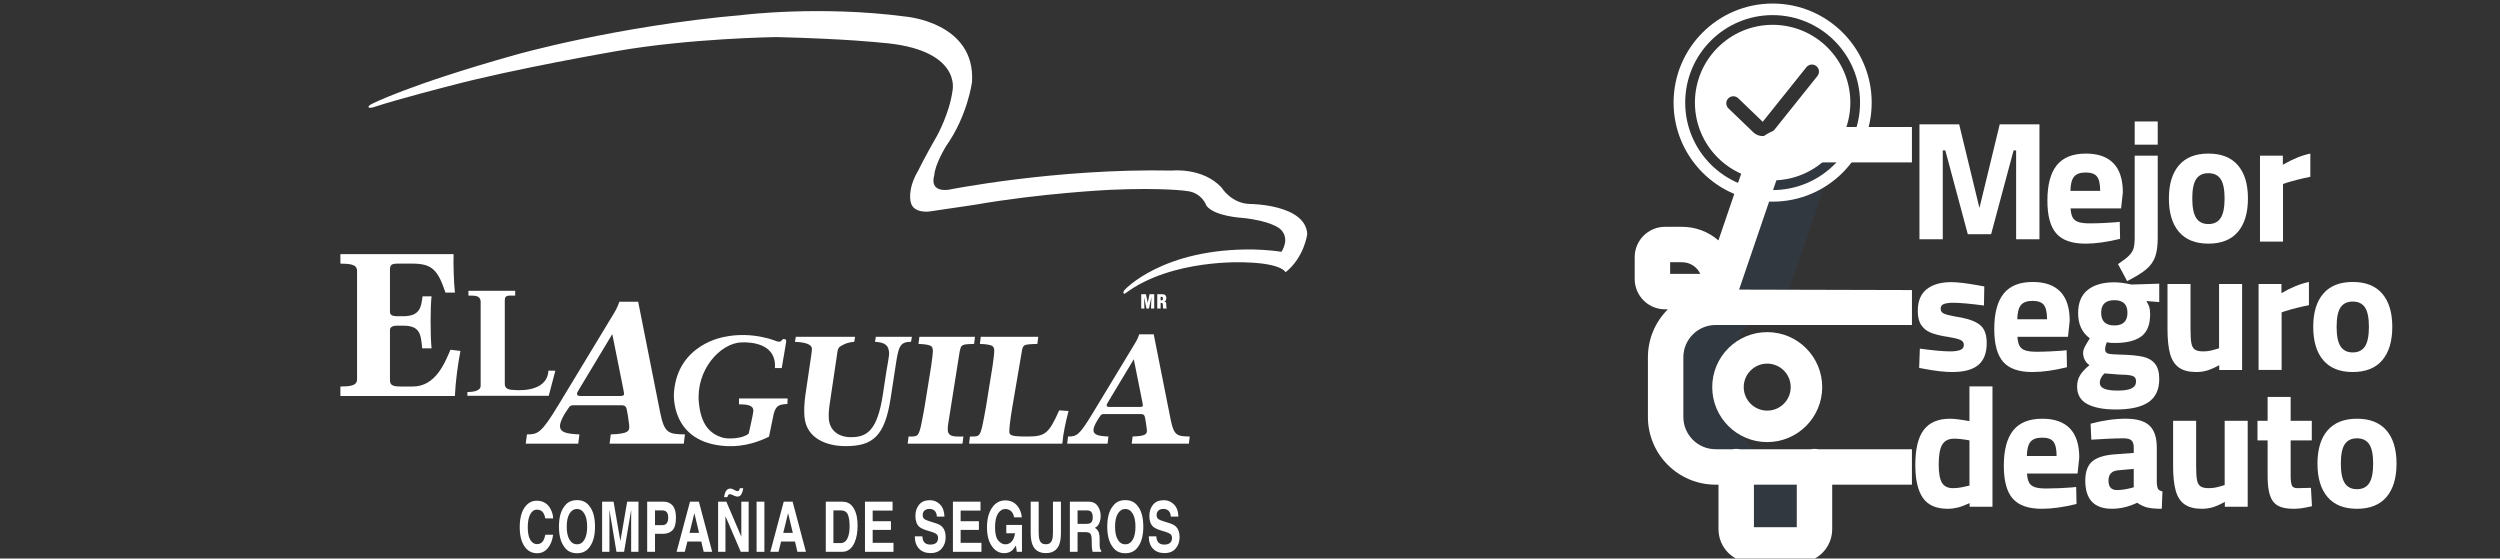 <?xml version="1.0" encoding="utf-8"?>
<!-- Generator: Adobe Illustrator 16.0.0, SVG Export Plug-In . SVG Version: 6.00 Build 0)  -->
<!DOCTYPE svg PUBLIC "-//W3C//DTD SVG 1.1//EN" "http://www.w3.org/Graphics/SVG/1.1/DTD/svg11.dtd">
<svg version="1.1" id="Capa_1" xmlns="http://www.w3.org/2000/svg" xmlns:xlink="http://www.w3.org/1999/xlink" x="0px" y="0px"
	 width="631.108px" height="141px" viewBox="-7.892 11 631.108 141" enable-background="new -7.892 11 631.108 141"
	 xml:space="preserve">
<rect x="-7.892" y="11" width="631.108" height="141" fill="#333333" stroke="none"/>
<g id="blanco_2_">
	<g id="auto_1_">
		<g>
			<path opacity="0.1" fill="#2B66AA" enable-background="new    " d="M430.473,99.689v15.093c0,6.962,5.641,12.604,12.605,12.604
				h5.21v15.721c0,1.216,0.561,2.367,1.521,3.116c-0.638,1.421-2.049,2.335-3.605,2.335h-11.842c-2.188,0-3.958-1.772-3.958-3.962
				v-15.719h-5.211c-6.965,0-12.605-5.642-12.605-12.604v-15.093c0-6.965,5.641-12.606,12.605-12.606h-0.317l12.274-35.965
				c1.174-3.063,4.113-5.084,7.393-5.084h13.268c-1.255,0.9-2.222,2.15-2.775,3.594L442.76,87.084
				C442.759,87.084,430.473,91.182,430.473,99.689z"/>
			<path fill="#FFFFFF" d="M438.239,122.604c-7.668,0.005-13.887-6.206-13.888-13.875c-0.003-7.665,6.211-13.882,13.877-13.883
				c7.666-0.003,13.882,6.214,13.882,13.88C452.103,116.384,445.898,122.596,438.239,122.604z M438.239,102.795
				c-3.278-0.004-5.938,2.649-5.939,5.927c-0.003,3.275,2.65,5.935,5.929,5.935c3.275,0.001,5.933-2.653,5.933-5.93
				C444.159,105.453,441.51,102.803,438.239,102.795z"/>
		</g>
		<g>
			<rect x="434.875" y="133.349" fill="none" width="10.817" height="10.739"/>
			<path fill="none" d="M416.736,77.197h-3.015v2.942h7.616C420.51,78.345,418.714,77.197,416.736,77.197z"/>
			<path fill="#FFFFFF" d="M444.543,51.997h30.22v-8.942h-5.227H444.52c-5.116,0.032-9.695,3.183-11.546,7.953
				c-0.019,0.051-0.038,0.105-0.056,0.157l-7.006,20.526c-2.54-2.216-5.802-3.437-9.174-3.434h-4.31
				c-4.226,0.004-7.647,3.427-7.651,7.651v5.528c0.004,4.223,3.426,7.646,7.651,7.649h0.722c-3.225,3.2-5.038,7.555-5.035,12.099
				v15.091c0.012,9.428,7.649,17.066,17.075,17.077h0.742v11.249c0.004,4.652,3.775,8.426,8.43,8.431h11.842
				c4.653-0.005,8.425-3.776,8.431-8.431v-11.252h20.128v-8.942H451.05c-0.586-0.121-1.188-0.121-1.773,0h-17.985
				c-0.586-0.121-1.188-0.121-1.775,0h-4.32c-4.491-0.005-8.131-3.646-8.137-8.133V101.18c0.006-4.489,3.646-8.129,8.137-8.136
				h49.571v-8.821l-43.64-0.114l10.223-29.956C441.881,52.853,443.141,52.004,444.543,51.997z M434.875,133.349h10.817v10.739
				h-10.817V133.349z M413.721,80.141v-2.943h3.015c1.979,0,3.773,1.149,4.602,2.943H413.721z"/>
		</g>
	</g>
	<g>
		<g>
			<path fill="#FFFFFF" d="M506.953,42.388v29.013h-5.889V48.959h-0.638l-5.675,21.163h-5.887l-5.675-21.163h-0.642v22.442h-5.886
				V42.388h10.026l5.118,21.119l5.12-21.119H506.953z"/>
		</g>
	</g>
	<g>
		<g>
			<path fill="#FFFFFF" d="M439.597,17.266c-10.836,0-19.618,8.791-19.618,19.632c0,10.842,8.783,19.631,19.618,19.631
				c10.829-0.013,19.604-8.795,19.618-19.631C459.217,26.057,450.431,17.266,439.597,17.266z M450.907,30.186l-11.16,13.942
				c-0.019,0.025-0.042,0.051-0.063,0.075c-0.63,0.702-1.496,1.113-2.438,1.148c-0.048,0.003-0.097,0.004-0.143,0.004
				c-0.892,0-1.73-0.336-2.382-0.953c-0.002-0.002-0.004-0.004-0.008-0.008l-6.271-6.031c-0.709-0.682-0.73-1.807-0.05-2.516
				c0.682-0.71,1.807-0.73,2.517-0.05l6.185,5.949l11.032-13.786c0.614-0.766,1.733-0.891,2.501-0.276
				C451.395,28.298,451.517,29.418,450.907,30.186z"/>
		</g>
		<path fill="#FFFFFF" d="M439.597,11.894c-13.81,0-25.005,11.195-25.005,25.004c0,13.81,11.195,25.005,25.005,25.005
			s25.006-11.194,25.006-25.005C464.603,23.089,453.407,11.894,439.597,11.894z M439.597,58.982
			c-12.19,0-22.072-9.888-22.072-22.084c0-12.197,9.882-22.084,22.072-22.084c12.185,0.015,22.058,9.893,22.07,22.084
			C461.668,49.094,451.788,58.982,439.597,58.982z"/>
	</g>
	<path fill="#FFFFFF" d="M477.977,104.134l-1.39-0.261l0.174-4.859c3.499,0.464,6.044,0.692,7.637,0.692
		c1.068,0,1.915-0.114,2.537-0.346c0.622-0.23,0.933-0.665,0.933-1.301c0-0.58-0.298-0.998-0.89-1.259
		c-0.594-0.26-1.584-0.505-2.973-0.736c-0.521-0.058-0.882-0.116-1.084-0.174c-1.445-0.259-2.633-0.586-3.556-0.976
		c-0.928-0.392-1.679-1.012-2.258-1.865c-0.579-0.855-0.867-2.048-0.867-3.581c0-2.458,0.751-4.28,2.256-5.466
		c1.504-1.186,3.571-1.78,6.203-1.78c1.564,0,3.862,0.275,6.9,0.825l1.432,0.261l-0.087,4.814c-3.501-0.461-6.09-0.693-7.766-0.693
		c-0.985,0-1.759,0.101-2.322,0.305c-0.563,0.203-0.847,0.594-0.847,1.172c0,0.605,0.291,1.034,0.868,1.279
		c0.579,0.246,1.52,0.485,2.822,0.716l1.517,0.259c2.313,0.464,3.963,1.152,4.945,2.062c0.984,0.91,1.477,2.38,1.477,4.403
		c0,2.488-0.71,4.324-2.126,5.511c-1.419,1.185-3.602,1.779-6.552,1.779C483.052,104.915,480.723,104.655,477.977,104.134z"/>
	<path fill="#FFFFFF" d="M497.802,102.356c-1.504-1.707-2.255-4.47-2.255-8.286c0-3.992,0.786-6.972,2.364-8.939
		c1.576-1.966,4.025-2.949,7.353-2.949c3.066,0,5.388,0.817,6.963,2.45c1.577,1.635,2.365,4.087,2.365,7.354l-0.434,4.034h-12.756
		c0.058,1.015,0.238,1.788,0.543,2.321c0.303,0.538,0.796,0.913,1.475,1.13s1.627,0.325,2.843,0.325c0.954,0,2.096-0.029,3.426-0.09
		c1.331-0.056,2.299-0.114,2.907-0.171l1.216-0.131l0.088,4.296c-3.27,0.811-6.19,1.215-8.765,1.215
		C501.751,104.915,499.305,104.063,497.802,102.356z M508.868,91.595c0-1.735-0.271-2.943-0.804-3.621
		c-0.535-0.679-1.481-1.021-2.843-1.021c-1.389,0-2.372,0.354-2.949,1.063c-0.579,0.709-0.884,1.903-0.911,3.579H508.868z"/>
	<path fill="#FFFFFF" d="M519.039,113.005c-1.722-0.91-2.581-2.393-2.581-4.446c0-1.07,0.253-2.02,0.76-2.841
		c0.506-0.825,1.292-1.672,2.363-2.539c-0.521-0.348-0.918-0.795-1.191-1.344c-0.277-0.55-0.413-1.129-0.413-1.735
		c0-0.434,0.108-0.884,0.325-1.346c0.218-0.463,0.671-1.243,1.366-2.343c-1.968-1.444-2.951-3.557-2.951-6.334
		c0-2.632,0.804-4.591,2.408-5.879c1.605-1.288,3.841-1.93,6.703-1.93c1.216,0,2.676,0.188,4.384,0.563l6.983-0.216v4.642
		l-3.254-0.261c0.374,0.607,0.628,1.127,0.759,1.563c0.13,0.435,0.196,1.026,0.196,1.778c0,2.604-0.739,4.462-2.213,5.574
		c-1.476,1.114-3.718,1.671-6.724,1.671c-0.868,0-1.534-0.058-1.996-0.174c-0.289,0.695-0.435,1.287-0.435,1.778
		c0,0.609,0.297,0.977,0.891,1.108c0.593,0.129,1.696,0.21,3.319,0.236c2.227,0.06,3.997,0.232,5.314,0.523
		c1.315,0.288,2.336,0.874,3.06,1.754c0.72,0.885,1.083,2.178,1.083,3.886c0,2.631-0.896,4.569-2.69,5.812
		c-1.793,1.244-4.54,1.866-8.243,1.866C523.168,114.373,520.76,113.916,519.039,113.005z M530.233,109.034
		c0.737-0.376,1.106-0.951,1.106-1.732c0-0.724-0.269-1.182-0.804-1.367c-0.534-0.19-1.156-0.298-1.865-0.325
		c-0.71-0.029-1.18-0.045-1.41-0.045l-3.905-0.304c-0.78,0.782-1.171,1.563-1.171,2.344c0,0.694,0.369,1.199,1.106,1.517
		c0.738,0.318,1.859,0.479,3.362,0.479C528.302,109.601,529.495,109.412,530.233,109.034z M529.17,89.944
		c0-2.107-1.1-3.165-3.297-3.165c-2.229,0-3.341,1.058-3.341,3.165c0,2.144,1.112,3.213,3.341,3.213
		C528.07,93.157,529.17,92.088,529.17,89.944z"/>
	<path fill="#FFFFFF" d="M542.163,103.785c-1.057-0.751-1.801-1.908-2.235-3.47c-0.433-1.562-0.649-3.646-0.649-6.247V82.701h5.812
		v11.454c0,1.562,0.073,2.726,0.217,3.492c0.146,0.767,0.442,1.3,0.891,1.606c0.448,0.303,1.137,0.455,2.062,0.455
		c0.664,0,1.264-0.059,1.8-0.174c0.535-0.113,1.28-0.318,2.235-0.608V82.702h5.813v21.695h-5.771v-1.217
		c-1.215,0.666-2.249,1.12-3.103,1.366c-0.854,0.245-1.758,0.369-2.712,0.369C544.673,104.915,543.219,104.538,542.163,103.785z"/>
	<path fill="#FFFFFF" d="M562.271,82.701h5.771v2.301c2.486-1.448,4.802-2.386,6.941-2.821v5.857
		c-2.169,0.434-4.18,0.938-6.03,1.519l-0.868,0.303v14.536h-5.813L562.271,82.701L562.271,82.701z"/>
	<path fill="#FFFFFF" d="M578.606,101.942c-1.692-1.98-2.538-4.793-2.538-8.438c0-3.615,0.846-6.406,2.538-8.374
		c1.692-1.966,4.172-2.949,7.439-2.949c3.27,0,5.748,0.983,7.442,2.949c1.691,1.968,2.538,4.759,2.538,8.374
		c0,3.645-0.847,6.458-2.538,8.438c-1.694,1.982-4.173,2.973-7.442,2.973C582.778,104.915,580.299,103.925,578.606,101.942z
		 M589.127,98.45c0.664-1.013,0.997-2.661,0.997-4.945c0-2.285-0.333-3.919-0.997-4.904c-0.666-0.981-1.692-1.474-3.081-1.474
		c-1.388,0-2.415,0.492-3.079,1.474c-0.666,0.985-0.997,2.619-0.997,4.904c0,2.284,0.331,3.933,0.997,4.945
		c0.665,1.013,1.691,1.518,3.079,1.518C587.434,99.968,588.461,99.463,589.127,98.45z"/>
	<path fill="#FFFFFF" d="M477.527,136.683c-1.274-1.836-1.91-4.604-1.91-8.309c0-4.049,0.716-7.006,2.147-8.87
		c1.431-1.867,3.637-2.8,6.615-2.8c1.07,0,2.704,0.204,4.902,0.608v-8.764h5.814v30.37h-5.772v-0.911
		c-1.185,0.549-2.197,0.926-3.036,1.128c-0.839,0.2-1.678,0.303-2.518,0.303C480.881,139.438,478.799,138.521,477.527,136.683z
		 M488.675,133.712l0.609-0.13v-11.411c-1.534-0.287-2.821-0.432-3.863-0.432c-1.388,0-2.385,0.49-2.992,1.475
		c-0.607,0.981-0.911,2.66-0.911,5.031c0,2.169,0.273,3.71,0.823,4.62c0.55,0.911,1.477,1.367,2.777,1.367
		C486.158,134.232,487.345,134.058,488.675,133.712z"/>
	<path fill="#FFFFFF" d="M500.217,136.879c-1.506-1.707-2.257-4.468-2.257-8.287c0-3.989,0.787-6.97,2.365-8.937
		c1.576-1.967,4.026-2.951,7.354-2.951c3.064,0,5.385,0.819,6.963,2.451c1.575,1.636,2.363,4.087,2.363,7.355l-0.435,4.034h-12.754
		c0.058,1.013,0.239,1.786,0.543,2.32c0.303,0.535,0.794,0.911,1.476,1.129c0.678,0.216,1.626,0.325,2.842,0.325
		c0.953,0,2.095-0.029,3.426-0.087c1.331-0.06,2.301-0.116,2.906-0.175l1.216-0.128l0.088,4.295c-3.27,0.809-6.19,1.214-8.764,1.214
		C504.165,139.438,501.719,138.586,500.217,136.879z M511.28,126.118c0-1.733-0.269-2.941-0.804-3.621
		c-0.535-0.681-1.481-1.02-2.842-1.02c-1.39,0-2.371,0.354-2.95,1.062c-0.579,0.711-0.883,1.904-0.911,3.579H511.28z"/>
	<path fill="#FFFFFF" d="M518.524,132.325c0-2.258,0.601-3.885,1.801-4.883s3.131-1.584,5.791-1.758l4.643-0.346v-1.345
		c0-0.868-0.195-1.476-0.586-1.823c-0.391-0.347-1.047-0.52-1.974-0.52c-0.954,0-2.271,0.037-3.948,0.107
		c-1.677,0.073-3.079,0.153-4.207,0.239l-0.175-4.034c3.124-0.839,6.075-1.26,8.852-1.26s4.779,0.58,6.008,1.737
		c1.229,1.156,1.845,3.007,1.845,5.553v9.024c0.057,0.722,0.18,1.214,0.367,1.475c0.189,0.26,0.543,0.449,1.063,0.563l-0.173,4.383
		c-1.504,0-2.697-0.102-3.579-0.303c-0.884-0.203-1.757-0.608-2.625-1.217c-2.111,1.014-4.238,1.519-6.377,1.519
		C520.764,139.438,518.524,137.067,518.524,132.325z M530.108,134.19l0.649-0.176v-4.643l-3.947,0.35
		c-1.62,0.143-2.429,1.012-2.429,2.604c0,1.59,0.708,2.385,2.125,2.385C527.605,134.71,528.805,134.536,530.108,134.19z"/>
	<path fill="#FFFFFF" d="M543.579,138.311c-1.056-0.75-1.801-1.91-2.235-3.471c-0.434-1.563-0.65-3.645-0.65-6.248v-11.366h5.814
		v11.454c0,1.563,0.071,2.727,0.216,3.493s0.441,1.3,0.889,1.604c0.45,0.304,1.137,0.455,2.061,0.455
		c0.665,0,1.266-0.058,1.802-0.173c0.535-0.116,1.281-0.317,2.234-0.608v-16.226h5.813v21.693h-5.771v-1.218
		c-1.214,0.668-2.249,1.122-3.103,1.368c-0.854,0.245-1.757,0.369-2.711,0.369C546.087,139.438,544.635,139.063,543.579,138.311z"/>
	<path fill="#FFFFFF" d="M567.157,138.658c-0.927-0.522-1.591-1.374-1.994-2.56c-0.407-1.186-0.608-2.822-0.608-4.903v-9.024h-2.561
		v-4.945h2.561v-6.029h5.813v6.029h5.337v4.945h-5.337v8.896c0,1.127,0.102,1.945,0.304,2.45c0.202,0.507,0.71,0.746,1.52,0.716
		l3.297-0.086l0.26,4.642c-1.155,0.262-2.061,0.434-2.712,0.521c-0.649,0.088-1.309,0.13-1.975,0.13
		C569.384,139.438,568.083,139.179,567.157,138.658z"/>
	<path fill="#FFFFFF" d="M579.674,136.466c-1.691-1.98-2.537-4.792-2.537-8.438c0-3.616,0.847-6.406,2.537-8.373
		c1.693-1.967,4.174-2.951,7.441-2.951c3.27,0,5.749,0.984,7.441,2.951s2.537,4.757,2.537,8.373c0,3.646-0.846,6.458-2.537,8.438
		c-1.692,1.982-4.171,2.973-7.441,2.973C583.847,139.438,581.366,138.448,579.674,136.466z M590.195,132.975
		c0.665-1.012,0.999-2.66,0.999-4.946c0-2.284-0.334-3.918-0.999-4.902c-0.666-0.982-1.691-1.475-3.08-1.475
		c-1.388,0-2.416,0.492-3.079,1.475c-0.666,0.984-0.999,2.618-0.999,4.902c0,2.286,0.333,3.935,0.999,4.946
		c0.665,1.012,1.691,1.518,3.079,1.518C588.504,134.492,589.529,133.986,590.195,132.975z"/>
</g>
<path fill="#FFFFFF" d="M511.215,69.945c-1.504-1.707-2.255-4.468-2.255-8.286c0-3.992,0.786-6.971,2.363-8.938
	c1.576-1.966,4.027-2.95,7.354-2.95c3.064,0,5.387,0.818,6.963,2.451c1.576,1.634,2.365,4.086,2.365,7.355l-0.435,4.033h-12.756
	c0.058,1.015,0.24,1.787,0.544,2.323c0.304,0.536,0.795,0.911,1.475,1.128c0.68,0.217,1.627,0.325,2.841,0.325
	c0.954,0,2.097-0.028,3.428-0.087c1.33-0.059,2.301-0.116,2.907-0.174l1.216-0.129l0.086,4.295
	c-3.269,0.808-6.189,1.215-8.764,1.215C515.164,72.505,512.718,71.652,511.215,69.945z M522.278,59.186
	c0-1.735-0.27-2.942-0.805-3.623c-0.535-0.679-1.481-1.018-2.841-1.018c-1.388,0-2.371,0.354-2.949,1.063
	c-0.579,0.709-0.884,1.902-0.913,3.579H522.278z"/>
<path fill="#FFFFFF" d="M526.79,77.668c1.301-0.868,2.234-1.59,2.799-2.168c0.563-0.579,0.938-1.187,1.128-1.822
	c0.188-0.637,0.28-1.548,0.28-2.733V50.293h5.814v20.693c0,2.024-0.216,3.637-0.65,4.839c-0.435,1.199-1.18,2.248-2.236,3.145
	c-1.055,0.896-2.668,1.895-4.835,2.993L526.79,77.668z M530.997,41.659h5.814v5.857h-5.814V41.659z"/>
<path fill="#FFFFFF" d="M542.17,69.533c-1.694-1.98-2.538-4.793-2.538-8.439c0-3.615,0.846-6.406,2.538-8.374
	c1.691-1.966,4.17-2.95,7.439-2.95c3.269,0,5.748,0.984,7.442,2.95c1.691,1.968,2.535,4.758,2.535,8.374
	c0,3.646-0.844,6.459-2.535,8.439c-1.694,1.982-4.174,2.972-7.442,2.972C546.34,72.505,543.861,71.514,542.17,69.533z
	 M552.69,66.042c0.665-1.013,0.998-2.662,0.998-4.947c0-2.283-0.333-3.919-0.998-4.901c-0.666-0.983-1.692-1.475-3.08-1.475
	s-2.414,0.492-3.079,1.475c-0.666,0.983-0.999,2.619-0.999,4.901c0,2.285,0.333,3.934,0.999,4.947
	c0.666,1.012,1.692,1.519,3.079,1.519C550.998,67.56,552.024,67.054,552.69,66.042z"/>
<path fill="#FFFFFF" d="M562.625,50.293h5.771v2.298c2.486-1.444,4.802-2.385,6.941-2.82v5.858c-2.169,0.434-4.18,0.939-6.03,1.519
	l-0.868,0.304v14.534h-5.813L562.625,50.293L562.625,50.293z"/>
<path fill="#FFFFFF" d="M78.04,110.964h28.903c0.144-3.586,0.793-8.303,1.402-11.368l-2.52-0.309
	c-1.493,3.524-3.829,9.288-9.531,9.288h-2.934c-1.686,0-2.806-0.16-2.806-1.507V94.354c0-0.72,0.467-1.143,1.917-1.143h1.399
	c4.248,0,4.484,2.087,4.813,5.719h2.374c-0.326-3.12-0.326-10.591,0-13.13h-2.284c-0.327,2.698-0.609,5.03-4.903,5.03h-1.399
	c-1.451,0-1.917-0.36-1.917-1.141V79.06c0-1.151,0.374-1.512,1.917-1.512h3.735c4.998,0,6.442,1.613,8.358,7.317h2.379
	c-0.28-2.647-0.415-7.317-0.332-9.703H78.041v2.386c2.103,0.051,4.203,0.051,4.203,1.816v27.396c0,1.766-2.1,1.766-4.203,1.814
	L78.04,110.964L78.04,110.964z"/>
<path fill="#FFFFFF" d="M110.098,110.92h20.534l1.67-6.332l-1.745-0.03c-0.317,5.875-8.687,4.881-8.687,4.881
	c-2.026,0-2.331-0.766-2.331-1.596V86.949c0-1.251,0.25-1.396,2.628-1.33v-1.212h-11.805v1.212c1.542,0.033,2.829-0.11,3.083,1.33
	v21.431c0,1.295-1.81,1.558-3.348,1.601L110.098,110.92L110.098,110.92z"/>
<path fill="#FFFFFF" d="M124.831,122.996h13.255l0.289-2.334c-3.467-0.145-4.784-0.606-4.902-1.92
	c-0.113-1.167,1.06-3.248,2.283-4.927c0.218-0.304,0.506-0.509,0.966-0.509h12.326c0.562,0,1.083,0.154,1.266,1.012l0.313,1.681
	c0.114,0.76,0.288,2.026,0.309,2.28c0.136,1.42,0.054,2.238-4.647,2.383L146,122.996h18.726l0.29-2.334
	c-4.021-0.094-5.191-0.145-6.25-5.524l-5.554-27.963h-4.768c-0.281,0.854-0.689,1.874-1.399,2.99l-13.979,23.093
	c-4.315,7.1-5.15,7.404-7.938,7.404L124.831,122.996z M149.318,108.533c0.177,0.814,0.286,1.476,0.33,1.881
	c0.028,0.298-0.154,0.557-0.962,0.557h-9.9c-0.657,0-0.974-0.103-1.013-0.506c-0.024-0.258,0.149-0.614,0.417-1.018l8.484-14.102
	L149.318,108.533z"/>
<path fill="#FFFFFF" d="M178.662,113.074c2.672-0.028,3.629,0.477,3.629,1.608c0,0.685-1.178,5.771-1.178,5.771
	c-1.436,1.289-5.139,1.443-6.531,1.038c-3.47-0.991-5.565-3.604-6.054-8.879c-0.768-8.208,5.38-14.978,10.742-15.181
	c2.488-0.1,8.906,0.297,8.461,6.486l1.718,0.006c0.496-3.137,0.647-3.505,1.094-6.439c0.279-1.11-0.737-0.876-0.737-0.876
	c-0.441,0.176-0.374,0.888-1.566,0.563c0,0-6.058-2.644-13.216-1.133c0,0-11.89,1.728-12.78,14.104c0,0-1.139,12.743,13.333,13.478
	c4.463,0.229,8.268-1.207,10.66-2.374l0.944-4.572c0.558-3.507,1.649-3.568,3.711-3.69l0.044-1.401h-12.276L178.662,113.074z"/>
<path fill="#FFFFFF" d="M195.445,110.567c-0.332,2.308-0.386,4.226-0.248,5.712c0.507,5.434,5.609,7.342,10.385,7.342
	c6.84,0,9.894-2.458,11.375-12.162l1.191-7.771c0.771-5.124,1.016-6.398,3.945-6.398l0.225-1.27h-9.108l-0.22,1.27
	c2.822,0.114,3.419,1.16,3.556,2.641c0.083,0.866-0.324,2.553-0.687,4.906l-0.896,5.859c-1.391,8.998-3.998,10.668-8.031,10.668
	c-3.047,0-5.304-1.603-5.582-4.497c-0.08-0.9-0.037-2.152,0.15-3.482l2.014-13.563c0.075-0.514,0.261-1.057,0.552-1.255
	c0.52-0.352,1.745-1.162,3.688-1.276l0.219-1.27h-14.97l-0.22,1.27c3.999,0.154,4.244,1.24,4.292,1.749
	c0.022,0.232-0.073,0.937-0.186,1.758L195.445,110.567z"/>
<path fill="#FFFFFF" d="M221.245,122.998h13.84l0.222-1.804h-1.489c-1.755,0-2.352-0.544-2.451-1.555
	c-0.04-0.436,0.042-1.295,0.091-1.525l2.908-18.341c0.158-0.823,0.284-1.131,0.495-1.401c0.379-0.509,1.673-0.509,3.152-0.552
	l0.226-1.803h-14.038l-0.225,1.803c1.691,0.047,2.848,0.277,3.187,0.552c0.292,0.229,0.396,0.544,0.436,0.974
	c0.045,0.428-0.121,2.073-0.411,3.989l-1.68,10.432c-0.326,1.957-0.842,4.422-0.951,4.933c-0.572,2.265-0.822,2.493-2.428,2.493
	h-0.661L221.245,122.998z"/>
<path fill="#FFFFFF" d="M236.749,122.998h23.531c0.227-2.58,0.826-5.393,1.576-8.246l-2.361-0.16
	c-2.653,5.94-3.567,6.604-8.104,6.604c-3.947,0-4.406-0.304-4.481-1.129c-0.066-0.708,0.245-3.289,0.718-6.102l2.507-14.697
	c0.045-0.315,0.17-0.626,0.378-0.895c0.387-0.473,1.672-0.507,3.469-0.552l0.221-1.803H239.7l-0.227,1.803
	c1.693,0.045,2.843,0.275,3.182,0.552c0.286,0.229,0.403,0.544,0.442,0.976c0.034,0.426-0.118,2.071-0.411,3.987l-1.681,10.434
	c-0.33,1.955-0.842,4.42-0.952,4.929c-0.57,2.267-0.82,2.495-2.427,2.495h-0.666L236.749,122.998z"/>
<path fill="#FFFFFF" d="M261.51,122.998h10.197l0.217-1.804c-2.663-0.112-3.678-0.465-3.769-1.483
	c-0.084-0.892,0.825-2.505,1.756-3.789c0.171-0.238,0.397-0.39,0.751-0.39h9.495c0.429,0,0.834,0.112,0.975,0.778l0.236,1.293
	c0.093,0.585,0.224,1.561,0.245,1.754c0.099,1.096,0.045,1.725-3.585,1.837l-0.227,1.804h14.429l0.222-1.804
	c-3.088-0.073-4-0.112-4.816-4.259l-4.278-21.537h-3.673c-0.205,0.664-0.53,1.444-1.074,2.3l-10.77,17.793
	c-3.324,5.475-3.965,5.701-6.112,5.701L261.51,122.998z M280.365,111.864c0.138,0.615,0.224,1.127,0.254,1.442
	c0.016,0.229-0.117,0.43-0.741,0.43h-7.626c-0.502,0-0.751-0.078-0.775-0.396c-0.024-0.193,0.109-0.466,0.313-0.78l6.535-10.864
	L280.365,111.864z"/>
<path fill="#FFFFFF" d="M124.643,138.963c0.774-1.034,1.759-1.56,2.949-1.56c1.597,0,2.768,0.696,3.505,2.091
	c0.408,0.786,0.626,1.575,0.654,2.367h-1.98c-0.13-0.607-0.292-1.067-0.494-1.377c-0.364-0.55-0.893-0.827-1.601-0.827
	c-0.729,0-1.293,0.392-1.707,1.174c-0.423,0.775-0.631,1.877-0.631,3.288c0,1.42,0.221,2.485,0.659,3.193
	c0.438,0.705,1.006,1.054,1.687,1.054c0.691,0,1.219-0.298,1.586-0.898c0.202-0.332,0.367-0.822,0.502-1.479h1.965
	c-0.17,1.383-0.613,2.505-1.316,3.368c-0.704,0.866-1.614,1.304-2.713,1.304c-1.367,0-2.438-0.587-3.22-1.758
	c-0.785-1.175-1.176-2.782-1.176-4.824C123.308,141.867,123.752,140.16,124.643,138.963"/>
<path fill="#FFFFFF" d="M139.632,147.254c0.465-0.773,0.697-1.871,0.697-3.297c0-1.42-0.231-2.518-0.697-3.287
	c-0.459-0.782-1.084-1.176-1.864-1.176c-0.79,0-1.42,0.396-1.886,1.161c-0.468,0.776-0.705,1.876-0.705,3.304
	c0,1.426,0.237,2.523,0.705,3.297c0.467,0.778,1.097,1.152,1.886,1.152C138.547,148.408,139.172,148.032,139.632,147.254
	 M140.877,149.181c-0.722,0.983-1.757,1.479-3.109,1.479c-1.361,0-2.399-0.495-3.118-1.479c-0.961-1.21-1.435-2.947-1.435-5.224
	c0-2.315,0.473-4.058,1.435-5.225c0.719-0.987,1.757-1.478,3.118-1.478c1.352,0,2.387,0.49,3.109,1.478
	c0.955,1.167,1.44,2.909,1.44,5.225C142.319,146.233,141.832,147.973,140.877,149.181"/>
<path fill="#FFFFFF" d="M150.437,137.642h2.847v12.663h-1.846v-8.563c0-0.247,0-0.591,0.011-1.035
	c0.001-0.439,0.001-0.788,0.001-1.026l-1.799,10.625h-1.922l-1.784-10.625c0,0.238,0,0.583,0.003,1.026
	c0.007,0.444,0.007,0.788,0.007,1.035v8.563h-1.847v-12.663h2.889l1.722,9.959L150.437,137.642z"/>
<path fill="#FFFFFF" d="M160.396,140.265c-0.255-0.279-0.623-0.42-1.087-0.42h-1.849v3.723h1.849c0.464,0,0.832-0.145,1.087-0.454
	c0.265-0.301,0.395-0.781,0.395-1.441C160.789,141.016,160.66,140.544,160.396,140.265 M161.903,144.824
	c-0.564,0.619-1.376,0.931-2.426,0.931h-2.017v4.548h-1.976V137.64h4.137c0.954,0,1.717,0.33,2.281,0.978
	c0.571,0.661,0.848,1.666,0.848,3.032C162.749,143.142,162.473,144.207,161.903,144.824"/>
<path fill="#FFFFFF" d="M166.172,145.519h2.41l-1.186-4.979L166.172,145.519z M166.295,137.642h2.244l3.357,12.663h-2.146
	l-0.611-2.603h-3.499l-0.66,2.603h-2.073L166.295,137.642z"/>
<path fill="#FFFFFF" d="M173.391,137.642h2.078l3.778,8.837v-8.837h1.854v12.663h-1.989l-3.871-9v9h-1.851L173.391,137.642
	L173.391,137.642z M176.823,134.379c0.113,0.036,0.208,0.069,0.286,0.116l0.605,0.299c0.182,0.08,0.302,0.125,0.354,0.155
	c0.058,0.019,0.122,0.036,0.188,0.036c0.208,0,0.351-0.075,0.436-0.222c0.084-0.145,0.146-0.319,0.185-0.525h0.86
	c-0.086,0.606-0.238,1.11-0.469,1.513c-0.229,0.405-0.568,0.611-1.001,0.611c-0.138,0-0.322-0.036-0.57-0.126
	c-0.139-0.039-0.278-0.1-0.403-0.153l-0.523-0.235c-0.071-0.031-0.143-0.056-0.215-0.063c-0.064-0.021-0.137-0.031-0.203-0.031
	c-0.164,0-0.297,0.063-0.394,0.19c-0.11,0.13-0.185,0.311-0.222,0.545h-0.844c0.096-0.592,0.22-1.036,0.368-1.348
	c0.276-0.54,0.681-0.811,1.223-0.811C176.602,134.33,176.713,134.34,176.823,134.379"/>
<rect x="183.102" y="137.642" fill="#FFFFFF" width="1.971" height="12.663"/>
<path fill="#FFFFFF" d="M189.836,145.519h2.414l-1.191-4.979L189.836,145.519z M189.956,137.642h2.24l3.365,12.663h-2.149
	l-0.619-2.603h-3.5l-0.65,2.603h-2.072L189.956,137.642z"/>
<path fill="#FFFFFF" d="M202.494,139.845v8.255h1.831c0.942,0,1.588-0.611,1.958-1.835c0.206-0.685,0.299-1.489,0.299-2.42
	c0-1.293-0.15-2.281-0.45-2.963c-0.305-0.694-0.905-1.039-1.807-1.039h-1.831V139.845z M206.132,137.916
	c0.664,0.292,1.206,0.825,1.617,1.607c0.33,0.631,0.554,1.315,0.679,2.042c0.123,0.742,0.172,1.437,0.172,2.096
	c0,1.683-0.251,3.114-0.755,4.279c-0.685,1.576-1.752,2.364-3.182,2.364h-4.089v-12.663h4.089
	C205.244,137.651,205.74,137.743,206.132,137.916"/>
<polygon fill="#FFFFFF" points="217.432,139.89 212.407,139.89 212.407,142.578 217.021,142.578 217.021,144.768 212.407,144.768 
	212.407,148.032 217.662,148.032 217.662,150.303 210.464,150.303 210.464,137.642 217.432,137.642 "/>
<path fill="#FFFFFF" d="M224.938,146.395c0.061,0.578,0.176,1.012,0.352,1.299c0.324,0.525,0.88,0.786,1.662,0.786
	c0.467,0,0.845-0.071,1.141-0.211c0.55-0.261,0.824-0.75,0.824-1.467c0-0.42-0.135-0.747-0.409-0.97
	c-0.276-0.222-0.707-0.426-1.296-0.592l-1.006-0.3c-0.986-0.304-1.665-0.619-2.048-0.974c-0.642-0.58-0.962-1.495-0.962-2.739
	c0-1.13,0.31-2.077,0.937-2.822c0.61-0.756,1.52-1.133,2.716-1.133c1.002,0,1.853,0.354,2.559,1.067
	c0.711,0.702,1.08,1.733,1.122,3.077h-1.913c-0.029-0.766-0.284-1.301-0.744-1.621c-0.312-0.216-0.7-0.321-1.156-0.321
	c-0.51,0-0.922,0.143-1.227,0.415c-0.3,0.271-0.455,0.656-0.455,1.146c0,0.45,0.154,0.788,0.45,1.017
	c0.194,0.145,0.605,0.325,1.235,0.525l1.643,0.52c0.716,0.228,1.262,0.537,1.621,0.922c0.566,0.595,0.847,1.454,0.847,2.585
	c0,1.158-0.331,2.118-0.998,2.88c-0.659,0.766-1.596,1.143-2.807,1.143c-1.238,0-2.213-0.371-2.92-1.123
	c-0.709-0.753-1.059-1.788-1.059-3.109H224.938L224.938,146.395z"/>
<polygon fill="#FFFFFF" points="239.63,139.89 234.611,139.89 234.611,142.578 239.225,142.578 239.225,144.768 234.611,144.768 
	234.611,148.032 239.867,148.032 239.867,150.303 232.668,150.303 232.668,137.642 239.63,137.642 "/>
<path fill="#FFFFFF" d="M248.11,141.592c-0.15-0.861-0.521-1.466-1.098-1.808c-0.33-0.189-0.694-0.29-1.091-0.29
	c-0.761,0-1.396,0.396-1.896,1.161c-0.479,0.771-0.725,1.927-0.725,3.471c0,1.56,0.265,2.664,0.802,3.308
	c0.529,0.646,1.139,0.975,1.813,0.975c0.662,0,1.212-0.256,1.632-0.766c0.425-0.513,0.685-1.189,0.787-2.018h-2.196v-2.118h3.959
	v6.798h-1.314l-0.205-1.582c-0.381,0.601-0.725,1.024-1.032,1.276c-0.52,0.428-1.167,0.642-1.931,0.642
	c-1.261,0-2.288-0.58-3.094-1.741c-0.84-1.171-1.254-2.773-1.254-4.798c0-2.049,0.425-3.688,1.275-4.927
	c0.841-1.24,1.962-1.855,3.349-1.855c1.205,0,2.176,0.411,2.913,1.227c0.728,0.813,1.149,1.828,1.255,3.047L248.11,141.592
	L248.11,141.592L248.11,141.592z"/>
<path fill="#FFFFFF" d="M252.302,137.642h2.013v7.792c0,0.861,0.081,1.503,0.235,1.897c0.245,0.713,0.769,1.067,1.565,1.067
	c0.812,0,1.326-0.354,1.578-1.067c0.15-0.395,0.226-1.034,0.226-1.897v-7.792h2.016v7.792c0,1.342-0.155,2.383-0.466,3.13
	c-0.585,1.383-1.701,2.065-3.353,2.065c-1.635,0-2.755-0.685-3.342-2.065c-0.311-0.747-0.473-1.788-0.473-3.13v-7.792H252.302z"/>
<path fill="#FFFFFF" d="M264.129,139.841v3.409h2.241c0.454,0,0.786-0.073,1.005-0.206c0.402-0.24,0.595-0.717,0.595-1.438
	c0-0.766-0.189-1.276-0.575-1.54c-0.209-0.15-0.541-0.226-0.966-0.226H264.129L264.129,139.841z M268.382,137.972
	c0.355,0.195,0.661,0.494,0.905,0.882c0.215,0.321,0.375,0.678,0.492,1.066c0.124,0.39,0.184,0.835,0.184,1.332
	c0,0.601-0.11,1.191-0.345,1.774c-0.226,0.58-0.602,0.993-1.126,1.226c0.437,0.234,0.745,0.578,0.93,1.006
	c0.186,0.432,0.281,1.092,0.281,1.978v0.852c0,0.576,0.014,0.976,0.049,1.182c0.053,0.325,0.176,0.565,0.356,0.717v0.319h-2.182
	c-0.053-0.279-0.105-0.507-0.129-0.676c-0.05-0.356-0.081-0.72-0.081-1.096l-0.018-1.18c-0.007-0.807-0.117-1.348-0.332-1.613
	c-0.21-0.265-0.611-0.402-1.191-0.402h-2.046v4.965h-1.939V137.64h4.648C267.51,137.657,268.022,137.773,268.382,137.972"/>
<path fill="#FFFFFF" d="M278.052,147.254c0.466-0.775,0.694-1.871,0.694-3.297c0-1.42-0.229-2.518-0.694-3.287
	c-0.459-0.782-1.081-1.176-1.866-1.176c-0.787,0-1.418,0.396-1.883,1.161c-0.47,0.776-0.706,1.876-0.706,3.304
	c0,1.426,0.235,2.521,0.706,3.297c0.466,0.778,1.097,1.152,1.883,1.152C276.969,148.408,277.592,148.032,278.052,147.254
	 M279.298,149.181c-0.718,0.983-1.763,1.479-3.112,1.479c-1.357,0-2.399-0.495-3.113-1.479c-0.967-1.21-1.446-2.947-1.446-5.224
	c0-2.315,0.477-4.058,1.446-5.225c0.716-0.987,1.755-1.478,3.113-1.478c1.35,0,2.394,0.49,3.112,1.478
	c0.951,1.167,1.431,2.909,1.431,5.225C280.728,146.233,280.248,147.973,279.298,149.181"/>
<path fill="#FFFFFF" d="M283.991,146.395c0.06,0.578,0.176,1.012,0.363,1.299c0.324,0.525,0.869,0.786,1.655,0.786
	c0.467,0,0.846-0.071,1.138-0.211c0.55-0.261,0.831-0.75,0.831-1.467c0-0.42-0.136-0.747-0.406-0.97
	c-0.283-0.222-0.717-0.426-1.298-0.592l-1.002-0.3c-0.992-0.304-1.67-0.619-2.053-0.974c-0.64-0.58-0.961-1.495-0.961-2.739
	c0-1.13,0.311-2.077,0.93-2.822c0.616-0.756,1.523-1.133,2.728-1.133c0.998,0,1.846,0.354,2.551,1.067
	c0.711,0.702,1.081,1.733,1.117,3.077h-1.908c-0.036-0.766-0.288-1.301-0.747-1.621c-0.315-0.216-0.701-0.321-1.16-0.321
	c-0.506,0-0.916,0.143-1.227,0.415c-0.294,0.271-0.455,0.656-0.455,1.146c0,0.45,0.155,0.788,0.455,1.017
	c0.191,0.145,0.606,0.325,1.231,0.525l1.642,0.52c0.715,0.228,1.261,0.537,1.627,0.922c0.566,0.595,0.845,1.454,0.845,2.585
	c0,1.158-0.334,2.118-0.997,2.88c-0.661,0.766-1.595,1.143-2.812,1.143c-1.235,0-2.207-0.371-2.917-1.123
	c-0.708-0.753-1.052-1.788-1.052-3.109H283.991L283.991,146.395z"/>
<path fill="#FFFFFF" d="M85.889,37.282c0,0,8.999-4.753,36.267-12.421c0,0,25.471-7.292,57.397-10.083
	c0,0,19.656-2.443,41.167,0.409c0,0,17.707,1.427,16.767,16.521c0,0-1.093,8.482-6.542,16.168c0,0-2.853,4.636-2.977,7.367
	c0,0-1.536,4.158,3.453,3.683c0,0,27.099-5.465,56.58-4.869c0,0,7.722-0.831,12.472,4.275c0,0,2.503,4.163,7.371,4.163
	c0,0,13.906,0.116,14.264,7.606c0,0-0.713,5.826-5.466,9.629c0,0-0.83-2.258-10.22-2.498c0,0-18.445-0.991-30.214,7.808
	c0,0-0.368,0.25-0.504-0.053c0,0-0.089-0.288,0.281-0.78c0,0,9.562-10.596,32.674-10.225c0,0,3.602,0.065,6.946,0.581
	c0,0,2.407-3.449-0.434-5.855c0,0-2.27-1.976-9.448-2.707c0,0-7.016-0.361-9.058-3.068c0,0-1.105-3.363-5.054-3.729
	c0,0-5.785-0.875-19.162-0.291c0,0-17.339,0.812-34.375,3.799c0,0-8.413,1.241-11.417,1.681c0,0-3.873,0.511-4.598-2.196
	c0,0-1.096-3.138,1.833-8.121c0,0,1.746-3.57,4.82-8.913c0,0,3.153-5.702,3.873-11.413c0,0,2.343-10.464-18.207-11.995
	c0,0-8.412-0.95-26.261-1.396c0,0-21.953,0.29-40.596,3.583c0,0-25.955,4.468-42.056,8.783c0,0-12.365,3.143-19.091,5.339
	c0,0-1.085,0.367-1.237-0.024C85.138,38.043,85.069,37.657,85.889,37.282"/>
<polygon fill="#FFFFFF" points="281.003,88.894 280.933,86.062 280.937,86.062 281.525,88.894 282.158,88.894 282.755,86.062 
	282.769,86.062 282.675,88.894 283.486,88.894 283.486,85.273 282.299,85.273 281.845,87.416 281.84,87.416 281.398,85.273 
	280.202,85.273 280.202,88.894 "/>
<path fill="#FFFFFF" d="M285.099,85.933c0.414-0.014,0.59,0.004,0.59,0.434c0,0.227-0.061,0.446-0.301,0.446h-0.289V85.933z
	 M285.099,87.467h0.273c0.207,0.02,0.269,0.158,0.291,0.379c0.026,0.226,0.009,0.521,0.026,0.841c0,0.071,0.018,0.143,0.044,0.208
	h0.926v-0.047c-0.04-0.035-0.057-0.074-0.081-0.123c-0.043-0.231-0.052-0.861-0.079-1.142c-0.017-0.263-0.18-0.416-0.421-0.471
	v-0.011c0.36-0.165,0.456-0.439,0.456-0.826c0-0.717-0.351-1-1.047-1h-1.24v3.619h0.852V87.467L285.099,87.467z"/>
</svg>
